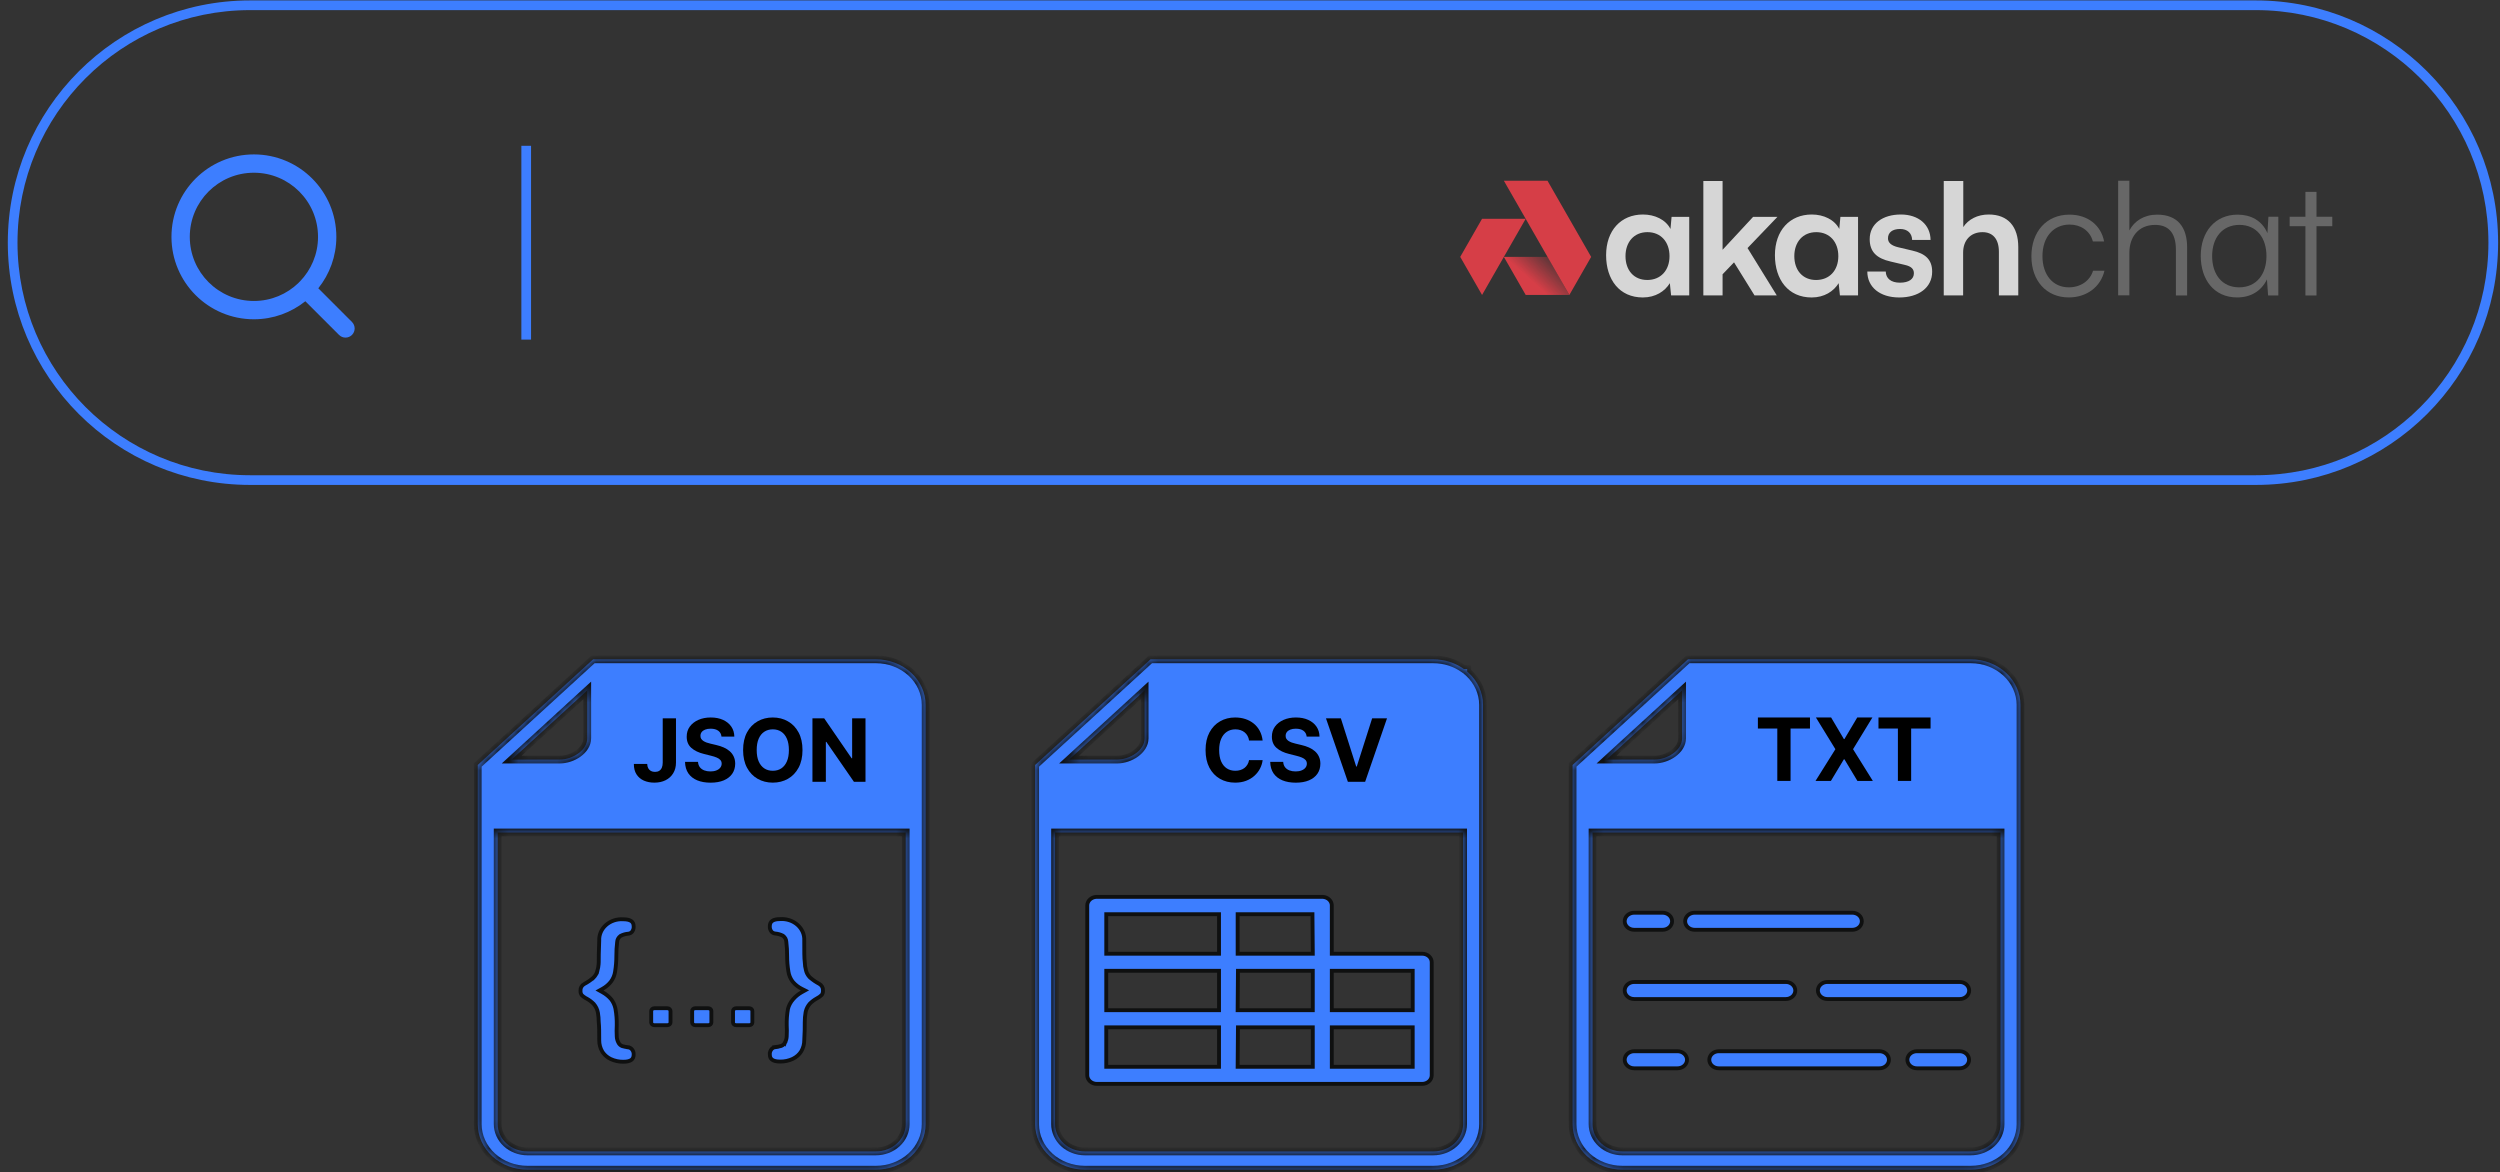 <svg width="258" height="121" viewBox="0 0 258 121" fill="none" xmlns="http://www.w3.org/2000/svg">
<rect x="0" y="0" width="258" height="121" fill="#333333" stroke="none"/>
<path d="M232.805 0.044C246.612 0.044 257.805 11.237 257.805 25.044C257.805 38.851 246.612 50.044 232.805 50.044H25.805C11.998 50.044 0.805 38.851 0.805 25.044C0.805 11.237 11.998 0.044 25.805 0.044H232.805ZM25.805 1.044C12.55 1.044 1.805 11.789 1.805 25.044C1.805 38.299 12.55 49.044 25.805 49.044H232.805C246.06 49.044 256.805 38.299 256.805 25.044C256.805 11.789 246.06 1.044 232.805 1.044H25.805ZM54.805 35.044H53.805V15.044H54.805V35.044ZM26.203 15.935C30.902 15.935 34.711 19.744 34.711 24.443C34.711 26.451 34.013 28.296 32.849 29.751L36.324 33.228C36.693 33.597 36.693 34.195 36.324 34.564C35.955 34.933 35.357 34.933 34.988 34.564L31.512 31.088C30.056 32.252 28.212 32.95 26.203 32.95C21.504 32.95 17.695 29.141 17.695 24.443C17.695 19.744 21.504 15.935 26.203 15.935ZM26.203 17.825C22.549 17.825 19.586 20.788 19.586 24.443C19.586 28.097 22.549 31.06 26.203 31.06C27.992 31.06 29.613 30.349 30.804 29.196C30.826 29.168 30.85 29.141 30.876 29.116C30.902 29.09 30.928 29.065 30.956 29.043C32.109 27.852 32.82 26.231 32.82 24.443C32.82 20.788 29.858 17.825 26.203 17.825Z" fill="#3D7EFF"/>
<g opacity="0.8">
<path d="M159.728 26.511L161.958 30.44H157.453L155.199 26.511H159.728Z" fill="url(#paint0_linear_2724_460)"/>
<path d="M161.957 30.44L164.207 26.512L159.703 18.653H155.199L161.957 30.44Z" fill="#FF414C"/>
<path d="M152.947 22.58H157.451L152.949 30.439L150.695 26.51L152.947 22.58Z" fill="#FF414C"/>
<path d="M202.595 30.485H200.594V18.679H202.611V23.433C203.12 22.645 204.071 22.137 205.235 22.137C207.236 22.137 208.286 23.4 208.286 25.499V30.485H206.285V25.975C206.285 24.614 205.613 23.958 204.596 23.958C203.333 23.958 202.595 24.843 202.595 26.057V30.485Z" fill="white"/>
<path d="M192.707 28.025H194.61C194.626 28.731 195.151 29.173 196.069 29.173C197.004 29.173 197.513 28.796 197.513 28.206C197.513 27.796 197.299 27.5 196.578 27.337L195.118 26.992C193.658 26.664 192.953 25.975 192.953 24.679C192.953 23.088 194.298 22.137 196.168 22.137C197.988 22.137 199.218 23.187 199.235 24.762H197.332C197.316 24.073 196.857 23.63 196.086 23.63C195.298 23.63 194.839 23.991 194.839 24.597C194.839 25.057 195.2 25.352 195.889 25.516L197.349 25.86C198.71 26.172 199.399 26.795 199.399 28.042C199.399 29.682 198.005 30.699 196.004 30.699C193.986 30.699 192.707 29.616 192.707 28.025Z" fill="white"/>
<path d="M189.929 22.383H191.75V30.486H189.88L189.749 29.223C189.24 30.059 188.273 30.699 186.961 30.699C184.55 30.699 183.172 28.862 183.172 26.336C183.172 23.794 184.697 22.137 186.977 22.137C188.191 22.137 189.322 22.662 189.814 23.63L189.929 22.383ZM189.716 26.434C189.716 24.975 188.83 23.958 187.436 23.958C186.042 23.958 185.173 24.991 185.173 26.434C185.173 27.878 186.026 28.895 187.42 28.895C188.814 28.895 189.716 27.894 189.716 26.434Z" fill="white"/>
<path d="M177.77 30.485H175.785V18.679H177.77V25.778L180.919 22.383H183.428L180.345 25.598L183.363 30.485H181.066L178.951 27.074L177.77 28.304V30.485Z" fill="white"/>
<path d="M172.507 22.383H174.328V30.485H172.458L172.327 29.222C171.819 30.059 170.851 30.698 169.539 30.698C167.128 30.698 165.75 28.862 165.75 26.336C165.75 23.794 167.275 22.137 169.555 22.137C170.769 22.137 171.901 22.662 172.393 23.63L172.507 22.383ZM172.294 26.434C172.294 24.974 171.408 23.957 170.014 23.957C168.62 23.957 167.751 24.991 167.751 26.434C167.751 27.878 168.604 28.894 169.998 28.894C171.392 28.894 172.294 27.894 172.294 26.434Z" fill="white"/>
<path d="M239.062 30.494H237.921V23.343H236.293V22.369H237.921V19.801H239.062V22.369H240.691V23.343H239.062V30.494Z" fill="#747474"/>
<path d="M234.1 22.369H235.124V30.494H234.067L233.949 28.832C233.361 30.057 232.253 30.695 230.878 30.695C228.477 30.695 227.117 28.848 227.117 26.398C227.117 23.947 228.578 22.151 230.928 22.151C232.237 22.151 233.429 22.722 233.999 24.064L234.1 22.369ZM233.899 26.431C233.899 24.551 232.891 23.208 231.112 23.208C229.333 23.208 228.292 24.551 228.292 26.431C228.292 28.311 229.316 29.654 231.079 29.654C232.858 29.654 233.899 28.311 233.899 26.431Z" fill="#747474"/>
<path d="M219.752 30.477H218.594V18.653H219.752V23.779C220.272 22.806 221.263 22.151 222.622 22.151C224.754 22.151 225.711 23.477 225.711 25.525V30.494H224.553V25.777C224.553 23.88 223.663 23.209 222.404 23.209C220.658 23.209 219.752 24.501 219.752 26.062V30.477Z" fill="#747474"/>
<path d="M209.641 26.448C209.641 23.897 211.202 22.151 213.569 22.151C215.449 22.151 216.825 23.242 217.144 24.921H215.986C215.684 23.796 214.71 23.175 213.585 23.175C211.94 23.175 210.782 24.434 210.782 26.431C210.782 28.362 211.856 29.654 213.501 29.654C214.71 29.654 215.684 28.983 216.002 27.942H217.178C216.791 29.604 215.348 30.695 213.501 30.695C211.202 30.695 209.641 29 209.641 26.448Z" fill="#747474"/>
</g>
<path d="M79.417 78.944C79.679 78.951 79.939 78.906 80.179 78.809C80.418 78.714 80.632 78.57 80.804 78.389C81.16 78.001 81.344 77.504 81.317 76.997C81.344 76.491 81.16 75.994 80.804 75.606C80.435 75.271 79.936 75.084 79.417 75.084C78.898 75.084 78.4 75.271 78.031 75.606C77.666 75.994 77.478 76.495 77.507 77.007C77.484 77.512 77.671 78.006 78.031 78.389C78.203 78.57 78.416 78.713 78.656 78.809C78.896 78.904 79.156 78.951 79.417 78.944Z" fill="#3D7EFF"/>
<path d="M67.538 104.048H68.863C68.957 104.048 69.044 104.082 69.106 104.138C69.166 104.194 69.197 104.266 69.197 104.337V105.512C69.197 105.583 69.166 105.655 69.106 105.711C69.044 105.767 68.957 105.801 68.863 105.802H67.538C67.444 105.802 67.356 105.767 67.295 105.711C67.234 105.655 67.204 105.583 67.204 105.512V104.337C67.204 104.266 67.234 104.194 67.295 104.138C67.356 104.082 67.444 104.048 67.538 104.048Z" fill="#3D7EFF" stroke="#0F1010" stroke-width="0.4"/>
<path d="M71.754 104.048H73.09C73.181 104.048 73.266 104.081 73.325 104.135C73.384 104.19 73.413 104.259 73.413 104.327V105.521C73.413 105.589 73.384 105.659 73.325 105.713C73.266 105.767 73.181 105.801 73.09 105.802H71.754C71.663 105.801 71.578 105.767 71.519 105.713C71.46 105.659 71.431 105.589 71.431 105.521V104.327C71.431 104.259 71.46 104.19 71.519 104.135C71.578 104.081 71.663 104.048 71.754 104.048Z" fill="#3D7EFF" stroke="#0F1010" stroke-width="0.4"/>
<path d="M75.98 104.048H77.318C77.41 104.048 77.494 104.081 77.554 104.135C77.613 104.19 77.642 104.259 77.643 104.327V105.521C77.643 105.589 77.613 105.66 77.554 105.714C77.494 105.768 77.409 105.802 77.318 105.802H75.973C75.882 105.801 75.797 105.768 75.737 105.714C75.678 105.66 75.649 105.589 75.649 105.521V104.327C75.649 104.292 75.657 104.257 75.672 104.224C75.687 104.191 75.71 104.16 75.74 104.134C75.77 104.107 75.806 104.084 75.848 104.069C75.889 104.054 75.934 104.047 75.98 104.048Z" fill="#3D7EFF" stroke="#0F1010" stroke-width="0.4"/>
<path d="M65.394 108.832C65.394 109.096 65.309 109.265 65.159 109.377C64.998 109.496 64.733 109.573 64.331 109.573H64.329C63.873 109.579 63.423 109.482 63.02 109.291C62.698 109.136 62.428 108.911 62.23 108.639L62.149 108.519C61.943 108.163 61.838 107.768 61.841 107.367V107.365C61.841 106.575 61.84 105.925 61.788 105.469C61.787 105.147 61.76 104.826 61.704 104.509C61.646 104.181 61.499 103.874 61.279 103.615L61.27 103.603L61.109 103.453C60.999 103.356 60.882 103.267 60.758 103.186L60.567 103.071L60.559 103.067L60.413 102.987C60.276 102.905 60.15 102.809 60.037 102.701C59.942 102.567 59.898 102.411 59.909 102.255L59.91 102.239L59.909 102.224C59.899 102.091 59.93 101.957 59.999 101.837C60.068 101.716 60.173 101.613 60.306 101.541L60.307 101.542C60.638 101.366 60.946 101.155 61.226 100.914L61.227 100.915L61.235 100.907C61.445 100.705 61.591 100.451 61.658 100.175L61.659 100.176C61.719 99.956 61.758 99.733 61.777 99.508L61.789 99.281V99.277C61.789 98.968 61.789 98.238 61.84 97.066L61.841 97.057L61.84 97.049C61.827 96.756 61.883 96.463 62.002 96.19C62.121 95.917 62.303 95.669 62.536 95.463C62.769 95.256 63.048 95.095 63.355 94.992C63.663 94.889 63.991 94.847 64.318 94.868V94.869H64.331C64.732 94.869 64.998 94.946 65.159 95.066C65.31 95.179 65.394 95.349 65.394 95.609L65.395 95.62C65.406 95.808 65.349 95.995 65.231 96.154C65.185 96.21 65.127 96.258 65.059 96.294C64.989 96.33 64.91 96.352 64.828 96.359C64.557 96.381 64.294 96.456 64.056 96.579L64.041 96.586L64.028 96.596C63.927 96.67 63.842 96.766 63.783 96.876C63.727 96.98 63.697 97.094 63.691 97.212C63.633 97.688 63.605 98.168 63.607 98.647C63.609 99.193 63.565 99.739 63.477 100.279V100.283C63.424 100.642 63.283 100.986 63.063 101.29C62.831 101.594 62.53 101.852 62.181 102.046L61.865 102.22L62.18 102.395C62.526 102.588 62.83 102.837 63.077 103.128C63.275 103.391 63.415 103.685 63.49 103.994L63.519 104.128C63.617 104.68 63.66 105.24 63.648 105.8C63.628 106.185 63.627 106.571 63.648 106.957V106.958C63.656 107.181 63.716 107.399 63.821 107.598V107.599C63.898 107.764 64.038 107.89 64.208 107.956L64.216 107.959L64.225 107.962C64.419 108.017 64.619 108.056 64.82 108.08V108.081C64.902 108.091 64.98 108.115 65.049 108.153C65.083 108.172 65.115 108.194 65.144 108.219L65.223 108.299C65.345 108.452 65.405 108.637 65.395 108.822H65.394V108.832Z" fill="#3D7EFF" stroke="#0F1010" stroke-width="0.4"/>
<path d="M79.443 108.803C79.434 108.618 79.494 108.434 79.616 108.28C79.662 108.223 79.721 108.172 79.79 108.135C79.859 108.097 79.936 108.072 80.018 108.062L80.017 108.061C80.219 108.038 80.419 107.999 80.613 107.943L80.631 107.937C80.797 107.873 80.933 107.75 81.011 107.591L81.012 107.592C81.013 107.59 81.013 107.588 81.014 107.587C81.015 107.585 81.017 107.583 81.018 107.581L81.017 107.58C81.122 107.382 81.182 107.165 81.189 106.943C81.211 106.554 81.211 106.164 81.189 105.774C81.179 105.219 81.222 104.665 81.318 104.117C81.409 103.759 81.587 103.422 81.839 103.133L81.841 103.131C82.089 102.838 82.394 102.589 82.741 102.395L83.071 102.212L82.733 102.042C82.401 101.875 82.108 101.652 81.871 101.385L81.773 101.268C81.555 100.965 81.415 100.622 81.362 100.264V100.263V100.26L81.304 99.854C81.271 99.583 81.249 99.311 81.238 99.038L81.231 98.629C81.234 98.149 81.206 97.67 81.147 97.193H81.147C81.141 97.076 81.11 96.961 81.055 96.857C80.996 96.747 80.912 96.652 80.811 96.577L80.798 96.567L80.783 96.56L80.6 96.477C80.474 96.428 80.344 96.391 80.211 96.367L80.01 96.341C79.928 96.334 79.85 96.311 79.78 96.275C79.711 96.239 79.653 96.192 79.607 96.135C79.489 95.977 79.433 95.789 79.443 95.601V95.591C79.443 95.33 79.529 95.16 79.68 95.048C79.8 94.957 79.98 94.891 80.231 94.864L80.507 94.85L80.519 94.849C80.847 94.828 81.175 94.871 81.482 94.973C81.79 95.076 82.07 95.237 82.303 95.444C82.535 95.651 82.718 95.899 82.837 96.172C82.956 96.445 83.011 96.737 82.998 97.03V97.039C82.998 98.191 82.997 98.915 83.05 99.277C83.058 99.574 83.101 99.869 83.18 100.157V100.156C83.238 100.398 83.358 100.622 83.527 100.809L83.603 100.888L83.612 100.895C83.892 101.137 84.2 101.347 84.532 101.522C84.665 101.594 84.771 101.698 84.84 101.818C84.909 101.939 84.94 102.073 84.93 102.206L84.929 102.22L84.93 102.236C84.941 102.392 84.896 102.548 84.801 102.682C84.649 102.827 84.473 102.951 84.279 103.048L84.272 103.052C84.011 103.198 83.775 103.377 83.569 103.585L83.56 103.596C83.367 103.823 83.23 104.086 83.16 104.368L83.135 104.49C83.078 104.812 83.05 105.139 83.05 105.466C83.05 105.945 83.05 106.578 82.999 107.333L82.998 107.341V107.348C83.001 107.749 82.896 108.145 82.689 108.501C82.487 108.827 82.186 109.095 81.818 109.272C81.415 109.463 80.965 109.561 80.51 109.554H80.507C80.105 109.554 79.839 109.478 79.679 109.358C79.529 109.247 79.443 109.077 79.443 108.813H79.444L79.443 108.803Z" fill="#3D7EFF" stroke="#0F1010" stroke-width="0.4"/>
<mask id="path-20-inside-1_2724_460" fill="white">
<path d="M90.39 68.043C91.752 68.043 93.058 68.539 94.022 69.421C94.984 70.303 95.525 71.499 95.525 72.746V116.008C95.525 117.255 94.984 118.451 94.022 119.333C93.058 120.215 91.752 120.71 90.39 120.71H54.44C53.078 120.71 51.772 120.215 50.809 119.333C49.846 118.451 49.305 117.255 49.305 116.008V78.944L61.209 68.043H90.39ZM51.359 85.912V116.008C51.359 116.756 51.684 117.474 52.262 118.003C52.84 118.532 53.623 118.829 54.44 118.829H90.39C91.207 118.829 91.99 118.532 92.568 118.003C93.146 117.474 93.471 116.756 93.471 116.008V85.912H51.359ZM52.808 78.389H57.778C59.062 78.389 60.603 77.448 60.603 76.198V71.25L52.808 78.389Z"/>
</mask>
<path d="M90.39 68.043C91.752 68.043 93.058 68.539 94.022 69.421C94.984 70.303 95.525 71.499 95.525 72.746V116.008C95.525 117.255 94.984 118.451 94.022 119.333C93.058 120.215 91.752 120.71 90.39 120.71H54.44C53.078 120.71 51.772 120.215 50.809 119.333C49.846 118.451 49.305 117.255 49.305 116.008V78.944L61.209 68.043H90.39ZM51.359 85.912V116.008C51.359 116.756 51.684 117.474 52.262 118.003C52.84 118.532 53.623 118.829 54.44 118.829H90.39C91.207 118.829 91.99 118.532 92.568 118.003C93.146 117.474 93.471 116.756 93.471 116.008V85.912H51.359ZM52.808 78.389H57.778C59.062 78.389 60.603 77.448 60.603 76.198V71.25L52.808 78.389Z" fill="#3D7EFF"/>
<path d="M94.022 69.421L94.292 69.126L94.292 69.126L94.022 69.421ZM95.525 116.008L95.925 116.008V116.008H95.525ZM94.022 119.333L94.292 119.628L94.292 119.628L94.022 119.333ZM50.809 119.333L50.538 119.628L50.538 119.628L50.809 119.333ZM49.305 116.008H48.905V116.008L49.305 116.008ZM49.305 78.944L49.035 78.649L48.905 78.767V78.944H49.305ZM61.209 68.043V67.643H61.053L60.939 67.748L61.209 68.043ZM51.359 85.912V85.512H50.959V85.912H51.359ZM51.359 116.008H50.959V116.008L51.359 116.008ZM52.262 118.003L51.992 118.298L51.992 118.298L52.262 118.003ZM92.568 118.003L92.838 118.298L92.838 118.298L92.568 118.003ZM93.471 116.008L93.871 116.008V116.008H93.471ZM93.471 85.912H93.871V85.512H93.471V85.912ZM52.808 78.389L52.538 78.094L51.779 78.789H52.808V78.389ZM60.603 71.25H61.004V70.342L60.333 70.955L60.603 71.25ZM90.39 68.043V68.443C91.656 68.443 92.865 68.905 93.751 69.716L94.022 69.421L94.292 69.126C93.251 68.174 91.847 67.643 90.39 67.643V68.043ZM94.022 69.421L93.751 69.716C94.636 70.526 95.125 71.617 95.125 72.746H95.525H95.925C95.925 71.381 95.333 70.08 94.292 69.126L94.022 69.421ZM95.525 72.746H95.125V116.008H95.525H95.925V72.746H95.525ZM95.525 116.008L95.125 116.008C95.125 117.137 94.636 118.228 93.751 119.038L94.022 119.333L94.292 119.628C95.333 118.675 95.925 117.373 95.925 116.008L95.525 116.008ZM94.022 119.333L93.751 119.038C92.865 119.849 91.656 120.31 90.39 120.31V120.71V121.11C91.847 121.11 93.251 120.581 94.292 119.628L94.022 119.333ZM90.39 120.71V120.31H54.44V120.71V121.11H90.39V120.71ZM54.44 120.71V120.31C53.173 120.31 51.965 119.849 51.079 119.038L50.809 119.333L50.538 119.628C51.579 120.581 52.983 121.11 54.44 121.11V120.71ZM50.809 119.333L51.079 119.038C50.194 118.228 49.705 117.137 49.705 116.008L49.305 116.008L48.905 116.008C48.905 117.373 49.497 118.675 50.538 119.628L50.809 119.333ZM49.305 116.008H49.705V78.944H49.305H48.905V116.008H49.305ZM49.305 78.944L49.575 79.239L61.479 68.338L61.209 68.043L60.939 67.748L49.035 78.649L49.305 78.944ZM61.209 68.043V68.443H90.39V68.043V67.643H61.209V68.043ZM51.359 85.912H50.959V116.008H51.359H51.759V85.912H51.359ZM51.359 116.008L50.959 116.008C50.959 116.874 51.335 117.697 51.992 118.298L52.262 118.003L52.532 117.708C52.032 117.251 51.759 116.638 51.759 116.008L51.359 116.008ZM52.262 118.003L51.992 118.298C52.647 118.898 53.528 119.229 54.44 119.229V118.829V118.429C53.718 118.429 53.032 118.166 52.532 117.708L52.262 118.003ZM54.44 118.829V119.229H90.39V118.829V118.429H54.44V118.829ZM90.39 118.829V119.229C91.302 119.229 92.183 118.898 92.838 118.298L92.568 118.003L92.298 117.708C91.798 118.167 91.112 118.429 90.39 118.429V118.829ZM92.568 118.003L92.838 118.298C93.495 117.697 93.871 116.874 93.871 116.008L93.471 116.008L93.071 116.008C93.071 116.638 92.798 117.251 92.298 117.708L92.568 118.003ZM93.471 116.008H93.871V85.912H93.471H93.071V116.008H93.471ZM93.471 85.912V85.512H51.359V85.912V86.312H93.471V85.912ZM52.808 78.389V78.789H57.778V78.389V77.989H52.808V78.389ZM57.778 78.389V78.789C58.509 78.789 59.296 78.525 59.906 78.087C60.512 77.652 61.004 76.998 61.004 76.198H60.603H60.203C60.203 76.648 59.924 77.09 59.439 77.437C58.957 77.783 58.332 77.989 57.778 77.989V78.389ZM60.603 76.198H61.004V71.25H60.603H60.203V76.198H60.603ZM60.603 71.25L60.333 70.955L52.538 78.094L52.808 78.389L53.078 78.684L60.874 71.545L60.603 71.25Z" fill="#0F1010" mask="url(#path-20-inside-1_2724_460)"/>
<path d="M89.319 74.133V80.679H88.123L85.276 76.559H85.228V80.679H83.844V74.133H85.058L87.883 78.25H87.941V74.133H89.319Z" fill="black"/>
<path d="M82.817 77.406C82.817 78.12 82.682 78.727 82.412 79.228C82.143 79.729 81.777 80.111 81.312 80.376C80.85 80.638 80.33 80.769 79.752 80.769C79.171 80.769 78.649 80.636 78.186 80.372C77.724 80.108 77.359 79.726 77.09 79.225C76.822 78.724 76.688 78.118 76.688 77.406C76.688 76.693 76.822 76.085 77.09 75.585C77.359 75.084 77.724 74.703 78.186 74.441C78.649 74.176 79.171 74.044 79.752 74.044C80.33 74.044 80.85 74.176 81.312 74.441C81.777 74.703 82.143 75.084 82.412 75.585C82.682 76.085 82.817 76.693 82.817 77.406ZM81.414 77.406C81.414 76.944 81.345 76.554 81.207 76.237C81.07 75.919 80.877 75.678 80.628 75.514C80.379 75.35 80.087 75.268 79.752 75.268C79.418 75.268 79.126 75.35 78.877 75.514C78.627 75.678 78.434 75.919 78.295 76.237C78.159 76.554 78.091 76.944 78.091 77.406C78.091 77.869 78.159 78.259 78.295 78.576C78.434 78.894 78.627 79.134 78.877 79.299C79.126 79.463 79.418 79.544 79.752 79.544C80.087 79.544 80.379 79.463 80.628 79.299C80.877 79.134 81.07 78.894 81.207 78.576C81.345 78.259 81.414 77.869 81.414 77.406Z" fill="black"/>
<path d="M74.457 76.016C74.431 75.758 74.322 75.558 74.128 75.415C73.934 75.272 73.671 75.201 73.338 75.201C73.113 75.201 72.922 75.233 72.766 75.297C72.611 75.359 72.492 75.445 72.408 75.556C72.327 75.667 72.287 75.792 72.287 75.933C72.283 76.05 72.307 76.153 72.36 76.24C72.416 76.327 72.492 76.403 72.587 76.467C72.683 76.529 72.794 76.583 72.92 76.63C73.046 76.674 73.18 76.713 73.322 76.745L73.91 76.885C74.196 76.949 74.458 77.035 74.697 77.141C74.935 77.248 75.142 77.379 75.317 77.534C75.492 77.69 75.627 77.873 75.723 78.084C75.821 78.295 75.871 78.537 75.873 78.809C75.871 79.21 75.769 79.557 75.566 79.851C75.366 80.143 75.076 80.37 74.697 80.532C74.32 80.692 73.865 80.772 73.332 80.772C72.804 80.772 72.343 80.691 71.951 80.529C71.561 80.367 71.257 80.127 71.037 79.81C70.82 79.49 70.706 79.095 70.695 78.624H72.034C72.049 78.844 72.112 79.027 72.223 79.174C72.336 79.319 72.486 79.428 72.674 79.503C72.863 79.575 73.077 79.612 73.316 79.612C73.55 79.612 73.754 79.578 73.927 79.509C74.101 79.441 74.237 79.346 74.332 79.225C74.428 79.103 74.476 78.964 74.476 78.806C74.476 78.659 74.433 78.536 74.345 78.436C74.26 78.335 74.134 78.25 73.968 78.18C73.804 78.109 73.603 78.046 73.364 77.988L72.651 77.809C72.099 77.675 71.664 77.465 71.344 77.18C71.025 76.894 70.866 76.509 70.868 76.026C70.866 75.629 70.971 75.283 71.184 74.987C71.4 74.691 71.695 74.46 72.07 74.293C72.445 74.127 72.871 74.044 73.348 74.044C73.834 74.044 74.258 74.127 74.62 74.293C74.984 74.46 75.268 74.691 75.47 74.987C75.673 75.283 75.777 75.626 75.783 76.016H74.457Z" fill="black"/>
<path d="M68.393 74.133H69.761V78.698C69.761 79.119 69.666 79.486 69.476 79.797C69.289 80.108 69.028 80.348 68.693 80.516C68.359 80.684 67.97 80.769 67.527 80.769C67.132 80.769 66.775 80.699 66.453 80.561C66.133 80.42 65.88 80.207 65.692 79.921C65.505 79.634 65.412 79.273 65.414 78.838H66.792C66.796 79.011 66.831 79.159 66.897 79.282C66.965 79.404 67.058 79.498 67.175 79.564C67.294 79.627 67.435 79.659 67.597 79.659C67.767 79.659 67.911 79.623 68.028 79.551C68.148 79.476 68.238 79.368 68.3 79.225C68.362 79.082 68.393 78.906 68.393 78.698V74.133Z" fill="black"/>
<path d="M185.982 73.943V74.832H184.072V80.145H182.716V74.832H180.806V73.943H185.982Z" fill="#3D7EFF" stroke="#0F1010" stroke-width="0.4"/>
<path d="M188.641 73.943L190.028 75.854L190.2 76.092L190.358 75.844L191.572 73.943H193.075L190.991 76.959L190.91 77.075L190.994 77.19L193.146 80.145H191.597L190.188 78.206L190.016 77.969L189.857 78.216L188.622 80.145H187.119L189.215 77.101L189.295 76.984L189.212 76.87L187.081 73.943H188.641Z" fill="#3D7EFF" stroke="#0F1010" stroke-width="0.4"/>
<path d="M199.447 73.943V74.832H197.568V80.145H196.181V74.832H194.271V73.943H199.447Z" fill="#3D7EFF" stroke="#0F1010" stroke-width="0.4"/>
<path d="M174.889 94.192H191.158C191.424 94.192 191.676 94.288 191.858 94.455C192.041 94.622 192.139 94.846 192.139 95.073C192.139 95.301 192.041 95.524 191.858 95.691C191.676 95.858 191.424 95.954 191.158 95.954H174.889C174.623 95.954 174.371 95.858 174.188 95.691C174.006 95.524 173.907 95.301 173.907 95.073C173.907 94.846 174.006 94.622 174.188 94.455C174.371 94.288 174.623 94.192 174.889 94.192Z" fill="#3D7EFF" stroke="#0F1010" stroke-width="0.4"/>
<path d="M168.65 94.192H171.577C171.843 94.192 172.094 94.288 172.277 94.455C172.46 94.622 172.559 94.846 172.559 95.073C172.558 95.301 172.46 95.524 172.277 95.691C172.094 95.858 171.843 95.954 171.577 95.954H168.65C168.385 95.954 168.133 95.858 167.95 95.691C167.768 95.524 167.669 95.301 167.669 95.073C167.669 94.846 167.768 94.622 167.95 94.455C168.133 94.288 168.385 94.192 168.65 94.192Z" fill="#3D7EFF" stroke="#0F1010" stroke-width="0.4"/>
<path d="M188.588 101.339H202.238C202.504 101.339 202.756 101.435 202.938 101.603C203.121 101.77 203.219 101.993 203.219 102.221C203.219 102.449 203.121 102.671 202.938 102.838C202.756 103.006 202.504 103.102 202.238 103.102H188.588C188.322 103.102 188.071 103.005 187.888 102.838C187.705 102.671 187.607 102.449 187.606 102.221C187.606 101.993 187.705 101.77 187.888 101.603C188.071 101.436 188.322 101.339 188.588 101.339Z" fill="#3D7EFF" stroke="#0F1010" stroke-width="0.4"/>
<path d="M168.65 101.339H184.293C184.558 101.339 184.81 101.435 184.993 101.603C185.176 101.77 185.274 101.993 185.274 102.221C185.274 102.449 185.175 102.671 184.993 102.838C184.81 103.006 184.558 103.102 184.293 103.102H168.65C168.385 103.102 168.133 103.005 167.95 102.838C167.768 102.671 167.669 102.449 167.669 102.221C167.669 101.993 167.768 101.77 167.95 101.603C168.133 101.436 168.385 101.339 168.65 101.339Z" fill="#3D7EFF" stroke="#0F1010" stroke-width="0.4"/>
<path d="M197.822 108.487H202.229C202.494 108.487 202.746 108.583 202.929 108.751C203.111 108.918 203.209 109.141 203.209 109.369C203.209 109.597 203.111 109.819 202.929 109.986C202.746 110.154 202.494 110.25 202.229 110.25H197.822C197.557 110.25 197.305 110.153 197.122 109.986C196.94 109.819 196.841 109.597 196.841 109.369C196.841 109.141 196.94 108.918 197.122 108.751C197.305 108.583 197.557 108.487 197.822 108.487Z" fill="#3D7EFF" stroke="#0F1010" stroke-width="0.4"/>
<path d="M177.381 108.487H193.958C194.223 108.487 194.475 108.583 194.658 108.751C194.841 108.918 194.939 109.141 194.939 109.369C194.939 109.597 194.84 109.819 194.658 109.986C194.475 110.153 194.224 110.25 193.958 110.25H177.381C177.115 110.25 176.864 110.153 176.681 109.986C176.498 109.819 176.4 109.597 176.399 109.369C176.399 109.141 176.498 108.918 176.681 108.751C176.864 108.583 177.115 108.487 177.381 108.487Z" fill="#3D7EFF" stroke="#0F1010" stroke-width="0.4"/>
<path d="M168.65 108.487H173.118C173.384 108.487 173.635 108.583 173.818 108.751C174.001 108.918 174.1 109.141 174.1 109.369C174.099 109.597 174.001 109.819 173.818 109.986C173.635 110.153 173.384 110.25 173.118 110.25H168.65C168.385 110.25 168.133 110.153 167.95 109.986C167.768 109.819 167.669 109.597 167.669 109.369C167.669 109.141 167.768 108.918 167.95 108.751C168.133 108.583 168.385 108.487 168.65 108.487Z" fill="#3D7EFF" stroke="#0F1010" stroke-width="0.4"/>
<mask id="path-36-inside-2_2724_460" fill="white">
<path d="M203.378 68.043C204.74 68.043 206.047 68.539 207.01 69.421C207.973 70.303 208.514 71.499 208.514 72.746V116.008C208.514 117.255 207.973 118.451 207.01 119.333C206.047 120.215 204.74 120.71 203.378 120.71H167.429C166.067 120.71 164.76 120.215 163.797 119.333C162.834 118.451 162.293 117.255 162.293 116.008V78.944L174.197 68.043H203.378ZM164.348 85.912V116.008C164.348 116.756 164.672 117.474 165.25 118.003C165.828 118.532 166.612 118.829 167.429 118.829H203.378C204.195 118.829 204.979 118.532 205.557 118.003C206.134 117.474 206.459 116.756 206.459 116.008V85.912H164.348ZM165.796 78.389H170.767C172.051 78.389 173.592 77.448 173.592 76.198V71.25L165.796 78.389Z"/>
</mask>
<path d="M203.378 68.043C204.74 68.043 206.047 68.539 207.01 69.421C207.973 70.303 208.514 71.499 208.514 72.746V116.008C208.514 117.255 207.973 118.451 207.01 119.333C206.047 120.215 204.74 120.71 203.378 120.71H167.429C166.067 120.71 164.76 120.215 163.797 119.333C162.834 118.451 162.293 117.255 162.293 116.008V78.944L174.197 68.043H203.378ZM164.348 85.912V116.008C164.348 116.756 164.672 117.474 165.25 118.003C165.828 118.532 166.612 118.829 167.429 118.829H203.378C204.195 118.829 204.979 118.532 205.557 118.003C206.134 117.474 206.459 116.756 206.459 116.008V85.912H164.348ZM165.796 78.389H170.767C172.051 78.389 173.592 77.448 173.592 76.198V71.25L165.796 78.389Z" fill="#3D7EFF"/>
<path d="M207.01 69.421L207.28 69.126L207.28 69.126L207.01 69.421ZM208.514 116.008L208.914 116.008V116.008H208.514ZM207.01 119.333L207.28 119.628L207.28 119.628L207.01 119.333ZM163.797 119.333L163.527 119.628L163.527 119.628L163.797 119.333ZM162.293 116.008H161.893V116.008L162.293 116.008ZM162.293 78.944L162.023 78.649L161.893 78.767V78.944H162.293ZM174.197 68.043V67.643H174.042L173.927 67.748L174.197 68.043ZM164.348 85.912V85.512H163.948V85.912H164.348ZM164.348 116.008H163.948V116.008L164.348 116.008ZM165.25 118.003L164.98 118.298L164.98 118.298L165.25 118.003ZM205.557 118.003L205.827 118.298L205.827 118.298L205.557 118.003ZM206.459 116.008L206.859 116.008V116.008H206.459ZM206.459 85.912H206.859V85.512H206.459V85.912ZM165.796 78.389L165.526 78.094L164.767 78.789H165.796V78.389ZM173.592 71.25H173.992V70.342L173.322 70.955L173.592 71.25ZM203.378 68.043V68.443C204.645 68.443 205.854 68.905 206.74 69.716L207.01 69.421L207.28 69.126C206.24 68.174 204.835 67.643 203.378 67.643V68.043ZM207.01 69.421L206.74 69.716C207.624 70.526 208.114 71.617 208.114 72.746H208.514H208.914C208.914 71.381 208.321 70.08 207.28 69.126L207.01 69.421ZM208.514 72.746H208.114V116.008H208.514H208.914V72.746H208.514ZM208.514 116.008L208.114 116.008C208.114 117.137 207.624 118.228 206.74 119.038L207.01 119.333L207.28 119.628C208.321 118.675 208.914 117.373 208.914 116.008L208.514 116.008ZM207.01 119.333L206.74 119.038C205.854 119.849 204.645 120.31 203.378 120.31V120.71V121.11C204.835 121.11 206.24 120.581 207.28 119.628L207.01 119.333ZM203.378 120.71V120.31H167.429V120.71V121.11H203.378V120.71ZM167.429 120.71V120.31C166.162 120.31 164.953 119.849 164.067 119.038L163.797 119.333L163.527 119.628C164.567 120.581 165.971 121.11 167.429 121.11V120.71ZM163.797 119.333L164.067 119.038C163.182 118.228 162.693 117.137 162.693 116.008L162.293 116.008L161.893 116.008C161.893 117.373 162.485 118.675 163.527 119.628L163.797 119.333ZM162.293 116.008H162.693V78.944H162.293H161.893V116.008H162.293ZM162.293 78.944L162.563 79.239L174.467 68.338L174.197 68.043L173.927 67.748L162.023 78.649L162.293 78.944ZM174.197 68.043V68.443H203.378V68.043V67.643H174.197V68.043ZM164.348 85.912H163.948V116.008H164.348H164.748V85.912H164.348ZM164.348 116.008L163.948 116.008C163.948 116.874 164.324 117.697 164.98 118.298L165.25 118.003L165.52 117.708C165.021 117.251 164.748 116.638 164.748 116.008L164.348 116.008ZM165.25 118.003L164.98 118.298C165.635 118.898 166.516 119.229 167.429 119.229V118.829V118.429C166.707 118.429 166.021 118.166 165.52 117.708L165.25 118.003ZM167.429 118.829V119.229H203.378V118.829V118.429H167.429V118.829ZM203.378 118.829V119.229C204.29 119.229 205.172 118.898 205.827 118.298L205.557 118.003L205.287 117.708C204.786 118.167 204.1 118.429 203.378 118.429V118.829ZM205.557 118.003L205.827 118.298C206.483 117.697 206.859 116.874 206.859 116.008L206.459 116.008L206.059 116.008C206.059 116.638 205.786 117.251 205.287 117.708L205.557 118.003ZM206.459 116.008H206.859V85.912H206.459H206.059V116.008H206.459ZM206.459 85.912V85.512H164.348V85.912V86.312H206.459V85.912ZM165.796 78.389V78.789H170.767V78.389V77.989H165.796V78.389ZM170.767 78.389V78.789C171.497 78.789 172.284 78.525 172.894 78.087C173.501 77.652 173.992 76.998 173.992 76.198H173.592H173.192C173.192 76.648 172.912 77.09 172.428 77.437C171.946 77.783 171.32 77.989 170.767 77.989V78.389ZM173.592 76.198H173.992V71.25H173.592H173.192V76.198H173.592ZM173.592 71.25L173.322 70.955L165.526 78.094L165.796 78.389L166.066 78.684L173.862 71.545L173.592 71.25Z" fill="#0F1010" mask="url(#path-36-inside-2_2724_460)"/>
<path d="M193.859 75.185V74.044H199.235V75.185H197.231V80.59H195.863V75.185H193.859Z" fill="black"/>
<path d="M188.971 74.044L190.291 76.275H190.342L191.668 74.044H193.231L191.234 77.317L193.276 80.59H191.684L190.342 78.356H190.291L188.949 80.59H187.363L189.412 77.317L187.402 74.044H188.971Z" fill="black"/>
<path d="M181.414 75.185V74.044H186.79V75.185H184.786V80.59H183.418V75.185H181.414Z" fill="black"/>
<path d="M127.808 73.886C128.462 73.868 129.104 74.025 129.658 74.332L129.89 74.474C130.386 74.81 130.753 75.274 130.949 75.8H129.408C129.257 75.554 129.043 75.348 128.786 75.198V75.197L128.779 75.193L128.663 75.136C128.388 75.012 128.085 74.95 127.779 74.953C127.509 74.948 127.239 74.997 126.989 75.095C126.737 75.194 126.51 75.342 126.324 75.531L126.318 75.537C125.941 75.959 125.742 76.496 125.764 77.047C125.748 77.587 125.947 78.111 126.318 78.523L126.323 78.529L126.329 78.533C126.642 78.832 127.052 79.025 127.493 79.085C127.88 79.138 128.274 79.086 128.628 78.937L128.777 78.867L128.782 78.865C129.045 78.719 129.262 78.51 129.41 78.26H130.949C130.754 78.785 130.387 79.249 129.892 79.585C129.286 79.979 128.554 80.182 127.808 80.163H127.799C127.255 80.172 126.719 80.067 126.229 79.858L126.022 79.762C125.51 79.498 125.091 79.109 124.81 78.643C124.513 78.141 124.364 77.578 124.376 77.01H124.377V77.004C124.371 76.444 124.519 75.891 124.811 75.396H124.812C125.087 74.926 125.507 74.537 126.022 74.279H126.023C126.564 74.005 127.177 73.869 127.797 73.886V73.887L127.808 73.886Z" fill="#3D7EFF" stroke="#0F1010" stroke-width="0.4"/>
<path d="M133.801 75.565C133.8 75.706 133.842 75.843 133.92 75.961C133.998 76.08 134.11 76.173 134.24 76.234V76.235C134.576 76.403 134.931 76.536 135.298 76.633V76.633C135.677 76.749 136.049 76.884 136.411 77.037H136.412C136.679 77.161 136.91 77.338 137.09 77.553V77.554C137.278 77.791 137.374 78.076 137.365 78.364V78.374C137.371 78.692 137.277 79.006 137.093 79.28C136.892 79.567 136.605 79.799 136.264 79.945L136.262 79.946C135.852 80.128 135.398 80.216 134.941 80.202V80.201H134.931C134.471 80.212 134.013 80.139 133.585 79.987L133.581 79.986L133.443 79.934C133.129 79.806 132.856 79.608 132.649 79.358H132.65C132.475 79.128 132.368 78.863 132.334 78.589H133.822C133.865 78.751 133.946 78.901 134.061 79.028L134.141 79.108L134.15 79.115C134.359 79.267 134.616 79.344 134.877 79.34V79.341L134.879 79.34C134.882 79.34 134.886 79.341 134.89 79.341L134.889 79.34C135.142 79.347 135.393 79.282 135.605 79.151L135.612 79.147L135.619 79.142C135.719 79.069 135.8 78.974 135.854 78.864C135.906 78.757 135.929 78.64 135.925 78.522L135.927 78.523C135.93 78.314 135.842 78.117 135.689 77.971L135.685 77.967L135.679 77.962L135.564 77.875C135.487 77.82 135.404 77.771 135.318 77.728L135.187 77.668L135.181 77.666L134.853 77.554C134.725 77.515 134.579 77.472 134.415 77.425L134.413 77.425L134.129 77.342C133.848 77.255 133.572 77.155 133.303 77.041C133.031 76.917 132.797 76.736 132.618 76.516C132.448 76.29 132.354 76.027 132.342 75.758V75.624C132.331 75.383 132.383 75.143 132.494 74.923C132.605 74.704 132.772 74.51 132.983 74.359C133.516 74.039 134.141 73.868 134.781 73.868C135.421 73.868 136.046 74.039 136.578 74.359C136.792 74.515 136.965 74.711 137.085 74.932C137.172 75.094 137.228 75.266 137.255 75.442H135.745C135.73 75.385 135.71 75.328 135.683 75.275C135.624 75.162 135.539 75.063 135.437 74.985L135.436 74.984C135.23 74.83 134.974 74.75 134.714 74.756C134.484 74.75 134.258 74.82 134.076 74.956L134.07 74.961L134.063 74.966C133.978 75.041 133.91 75.133 133.864 75.237C133.819 75.341 133.796 75.452 133.801 75.565Z" fill="#3D7EFF" stroke="#0F1010" stroke-width="0.4"/>
<path d="M139.787 73.943L141.527 78.795L141.715 79.318L141.903 78.796L143.653 73.943H145.049L142.646 80.127H140.753L138.351 73.943H139.787Z" fill="#3D7EFF" stroke="#0F1010" stroke-width="0.4"/>
<path d="M136.458 92.555L136.557 92.56C136.785 92.583 136.997 92.675 137.157 92.822C137.317 92.968 137.412 93.156 137.436 93.353L137.441 93.438V98.424H146.772C147.038 98.424 147.29 98.521 147.473 98.688C147.655 98.855 147.753 99.078 147.753 99.305V110.976C147.75 111.204 147.651 111.425 147.47 111.592C147.287 111.759 147.036 111.856 146.771 111.858H113.187C112.921 111.856 112.671 111.759 112.488 111.592C112.329 111.446 112.232 111.257 112.209 111.06L112.204 110.974V93.438C112.206 93.211 112.306 92.989 112.488 92.822C112.648 92.676 112.86 92.583 113.088 92.56L113.187 92.555H136.458ZM114.166 110.095H125.803V106.018H114.166V110.095ZM127.755 106.217L127.725 109.893L127.723 110.095H135.479V106.018H127.757L127.755 106.217ZM137.441 110.095H145.791V106.018H137.441V110.095ZM114.166 104.255H125.803V100.187H114.166V104.255ZM127.755 100.385L127.725 104.053L127.723 104.255H135.479V100.187H127.757L127.755 100.385ZM137.441 104.255H145.791V100.187H137.441V104.255ZM114.166 98.424H125.803V94.346H114.166V98.424ZM127.725 98.424H135.48L135.479 98.222L135.447 94.545L135.446 94.346H127.725V98.424Z" fill="#3D7EFF" stroke="#0F1010" stroke-width="0.4"/>
<mask id="path-45-inside-3_2724_460" fill="white">
<path d="M147.913 68.044C149.066 68.044 150.179 68.4 151.078 69.044H151.414V69.307C151.458 69.344 151.502 69.382 151.545 69.421C152.508 70.303 153.049 71.499 153.049 72.746V116.008C153.049 117.255 152.508 118.451 151.545 119.333C150.582 120.215 149.275 120.71 147.913 120.71H111.964C110.602 120.71 109.295 120.215 108.332 119.333C107.369 118.451 106.828 117.255 106.828 116.008V78.944L118.732 68.044H147.913ZM108.883 85.912V116.008C108.883 116.756 109.207 117.474 109.785 118.003C110.363 118.532 111.147 118.829 111.964 118.829H147.913C148.73 118.829 149.514 118.532 150.092 118.003C150.67 117.474 150.994 116.756 150.994 116.008V85.912H108.883ZM110.331 78.389H115.302C116.586 78.389 118.127 77.448 118.127 76.198V71.25L110.331 78.389Z"/>
</mask>
<path d="M147.913 68.044C149.066 68.044 150.179 68.4 151.078 69.044H151.414V69.307C151.458 69.344 151.502 69.382 151.545 69.421C152.508 70.303 153.049 71.499 153.049 72.746V116.008C153.049 117.255 152.508 118.451 151.545 119.333C150.582 120.215 149.275 120.71 147.913 120.71H111.964C110.602 120.71 109.295 120.215 108.332 119.333C107.369 118.451 106.828 117.255 106.828 116.008V78.944L118.732 68.044H147.913ZM108.883 85.912V116.008C108.883 116.756 109.207 117.474 109.785 118.003C110.363 118.532 111.147 118.829 111.964 118.829H147.913C148.73 118.829 149.514 118.532 150.092 118.003C150.67 117.474 150.994 116.756 150.994 116.008V85.912H108.883ZM110.331 78.389H115.302C116.586 78.389 118.127 77.448 118.127 76.198V71.25L110.331 78.389Z" fill="#3D7EFF"/>
<path d="M151.078 69.044L150.845 69.369L150.95 69.444H151.078V69.044ZM151.414 69.044H151.814V68.644H151.414V69.044ZM151.414 69.307H151.014V69.491L151.154 69.611L151.414 69.307ZM151.545 69.421L151.815 69.126L151.815 69.126L151.545 69.421ZM153.049 116.008L153.449 116.008V116.008H153.049ZM151.545 119.333L151.815 119.628L151.815 119.628L151.545 119.333ZM108.332 119.333L108.062 119.628L108.062 119.628L108.332 119.333ZM106.828 116.008H106.428V116.008L106.828 116.008ZM106.828 78.944L106.558 78.649L106.428 78.767V78.944H106.828ZM118.732 68.044V67.644H118.577L118.462 67.749L118.732 68.044ZM108.883 85.912V85.512H108.483V85.912H108.883ZM108.883 116.008H108.483V116.008L108.883 116.008ZM109.785 118.003L109.515 118.298L109.515 118.298L109.785 118.003ZM150.092 118.003L150.362 118.298L150.362 118.298L150.092 118.003ZM150.994 116.008L151.394 116.008V116.008H150.994ZM150.994 85.912H151.394V85.512H150.994V85.912ZM110.331 78.389L110.061 78.094L109.302 78.789H110.331V78.389ZM118.127 71.25H118.527V70.342L117.857 70.955L118.127 71.25ZM147.913 68.044V68.444C148.985 68.444 150.016 68.775 150.845 69.369L151.078 69.044L151.311 68.719C150.342 68.025 149.148 67.644 147.913 67.644V68.044ZM151.078 69.044V69.444H151.414V69.044V68.644H151.078V69.044ZM151.414 69.044H151.014V69.307H151.414H151.814V69.044H151.414ZM151.414 69.307L151.154 69.611C151.2 69.65 151.238 69.683 151.275 69.716L151.545 69.421L151.815 69.126C151.766 69.082 151.716 69.039 151.674 69.003L151.414 69.307ZM151.545 69.421L151.275 69.716C152.159 70.526 152.649 71.617 152.649 72.746H153.049H153.449C153.449 71.381 152.856 70.08 151.815 69.126L151.545 69.421ZM153.049 72.746H152.649V116.008H153.049H153.449V72.746H153.049ZM153.049 116.008L152.649 116.008C152.649 117.137 152.159 118.228 151.275 119.038L151.545 119.333L151.815 119.628C152.856 118.675 153.449 117.373 153.449 116.008L153.049 116.008ZM151.545 119.333L151.275 119.038C150.389 119.849 149.18 120.31 147.913 120.31V120.71V121.11C149.37 121.11 150.775 120.581 151.815 119.628L151.545 119.333ZM147.913 120.71V120.31H111.964V120.71V121.11H147.913V120.71ZM111.964 120.71V120.31C110.697 120.31 109.488 119.849 108.602 119.038L108.332 119.333L108.062 119.628C109.102 120.581 110.507 121.11 111.964 121.11V120.71ZM108.332 119.333L108.602 119.038C107.718 118.228 107.228 117.137 107.228 116.008L106.828 116.008L106.428 116.008C106.428 117.373 107.02 118.675 108.062 119.628L108.332 119.333ZM106.828 116.008H107.228V78.944H106.828H106.428V116.008H106.828ZM106.828 78.944L107.098 79.239L119.003 68.339L118.732 68.044L118.462 67.749L106.558 78.649L106.828 78.944ZM118.732 68.044V68.444H147.913V68.044V67.644H118.732V68.044ZM108.883 85.912H108.483V116.008H108.883H109.283V85.912H108.883ZM108.883 116.008L108.483 116.008C108.483 116.874 108.859 117.697 109.515 118.298L109.785 118.003L110.055 117.708C109.556 117.251 109.283 116.638 109.283 116.008L108.883 116.008ZM109.785 118.003L109.515 118.298C110.17 118.898 111.051 119.229 111.964 119.229V118.829V118.429C111.242 118.429 110.556 118.166 110.055 117.708L109.785 118.003ZM111.964 118.829V119.229H147.913V118.829V118.429H111.964V118.829ZM147.913 118.829V119.229C148.825 119.229 149.707 118.898 150.362 118.298L150.092 118.003L149.822 117.708C149.321 118.167 148.635 118.429 147.913 118.429V118.829ZM150.092 118.003L150.362 118.298C151.018 117.697 151.394 116.874 151.394 116.008L150.994 116.008L150.594 116.008C150.594 116.638 150.321 117.251 149.822 117.708L150.092 118.003ZM150.994 116.008H151.394V85.912H150.994H150.594V116.008H150.994ZM150.994 85.912V85.512H108.883V85.912V86.312H150.994V85.912ZM110.331 78.389V78.789H115.302V78.389V77.989H110.331V78.389ZM115.302 78.389V78.789C116.032 78.789 116.819 78.525 117.429 78.087C118.036 77.652 118.527 76.998 118.527 76.198H118.127H117.727C117.727 76.648 117.447 77.09 116.963 77.437C116.481 77.783 115.855 77.989 115.302 77.989V78.389ZM118.127 76.198H118.527V71.25H118.127H117.727V76.198H118.127ZM118.127 71.25L117.857 70.955L110.061 78.094L110.331 78.389L110.601 78.684L118.397 71.545L118.127 71.25Z" fill="#0F1010" mask="url(#path-45-inside-3_2724_460)"/>
<path d="M138.377 74.133L139.959 79.107H140.02L141.605 74.133H143.139L140.883 80.679H139.099L136.84 74.133H138.377Z" fill="black"/>
<path d="M134.848 76.016C134.822 75.758 134.712 75.558 134.518 75.415C134.325 75.272 134.061 75.201 133.729 75.201C133.503 75.201 133.312 75.233 133.157 75.297C133.001 75.359 132.882 75.445 132.799 75.556C132.718 75.667 132.678 75.792 132.678 75.933C132.673 76.05 132.698 76.153 132.751 76.24C132.806 76.327 132.882 76.403 132.978 76.467C133.074 76.529 133.185 76.583 133.31 76.63C133.436 76.674 133.57 76.713 133.713 76.745L134.301 76.885C134.587 76.949 134.849 77.035 135.087 77.141C135.326 77.248 135.533 77.379 135.707 77.534C135.882 77.69 136.017 77.873 136.113 78.084C136.211 78.295 136.261 78.537 136.263 78.809C136.261 79.21 136.159 79.557 135.957 79.851C135.756 80.143 135.467 80.37 135.087 80.532C134.71 80.692 134.255 80.772 133.723 80.772C133.194 80.772 132.734 80.691 132.342 80.529C131.952 80.367 131.647 80.127 131.428 79.81C131.211 79.49 131.097 79.095 131.086 78.624H132.425C132.44 78.844 132.503 79.027 132.614 79.174C132.727 79.319 132.877 79.428 133.064 79.503C133.254 79.575 133.468 79.612 133.707 79.612C133.941 79.612 134.145 79.578 134.317 79.509C134.492 79.441 134.627 79.346 134.723 79.225C134.819 79.103 134.867 78.964 134.867 78.806C134.867 78.659 134.823 78.536 134.736 78.436C134.651 78.335 134.525 78.25 134.359 78.18C134.195 78.109 133.993 78.046 133.755 77.988L133.042 77.809C132.49 77.675 132.054 77.465 131.735 77.18C131.415 76.894 131.256 76.509 131.259 76.026C131.256 75.629 131.362 75.283 131.575 74.987C131.79 74.691 132.085 74.46 132.46 74.293C132.835 74.127 133.261 74.044 133.739 74.044C134.224 74.044 134.648 74.127 135.011 74.293C135.375 74.46 135.658 74.691 135.861 74.987C136.063 75.283 136.168 75.626 136.174 76.016H134.848Z" fill="black"/>
<path d="M130.304 76.425H128.904C128.879 76.244 128.827 76.083 128.748 75.943C128.669 75.8 128.568 75.678 128.444 75.578C128.321 75.478 128.178 75.401 128.016 75.348C127.856 75.295 127.683 75.268 127.495 75.268C127.156 75.268 126.861 75.352 126.61 75.521C126.358 75.687 126.163 75.93 126.025 76.249C125.886 76.567 125.817 76.953 125.817 77.406C125.817 77.873 125.886 78.265 126.025 78.582C126.165 78.9 126.362 79.14 126.613 79.302C126.864 79.464 127.155 79.544 127.485 79.544C127.671 79.544 127.842 79.52 128 79.471C128.16 79.422 128.301 79.351 128.425 79.257C128.549 79.161 128.651 79.045 128.732 78.909C128.815 78.772 128.873 78.617 128.904 78.442L130.304 78.448C130.268 78.749 130.178 79.038 130.033 79.318C129.89 79.595 129.697 79.843 129.454 80.062C129.213 80.28 128.926 80.452 128.591 80.58C128.259 80.706 127.883 80.769 127.463 80.769C126.879 80.769 126.357 80.636 125.897 80.372C125.439 80.108 125.077 79.726 124.81 79.225C124.546 78.724 124.414 78.118 124.414 77.406C124.414 76.693 124.548 76.085 124.817 75.585C125.085 75.084 125.45 74.703 125.91 74.441C126.37 74.176 126.888 74.044 127.463 74.044C127.842 74.044 128.194 74.097 128.518 74.204C128.844 74.311 129.132 74.466 129.384 74.671C129.635 74.873 129.84 75.121 129.998 75.415C130.157 75.709 130.26 76.046 130.304 76.425Z" fill="black"/>
<defs>
<linearGradient id="paint0_linear_2724_460" x1="158.577" y1="29.443" x2="161.213" y2="26.491" gradientUnits="userSpaceOnUse">
<stop stop-color="#FF414C"/>
<stop offset="1" stop-color="#FF414C" stop-opacity="0"/>
</linearGradient>
</defs>
</svg>
